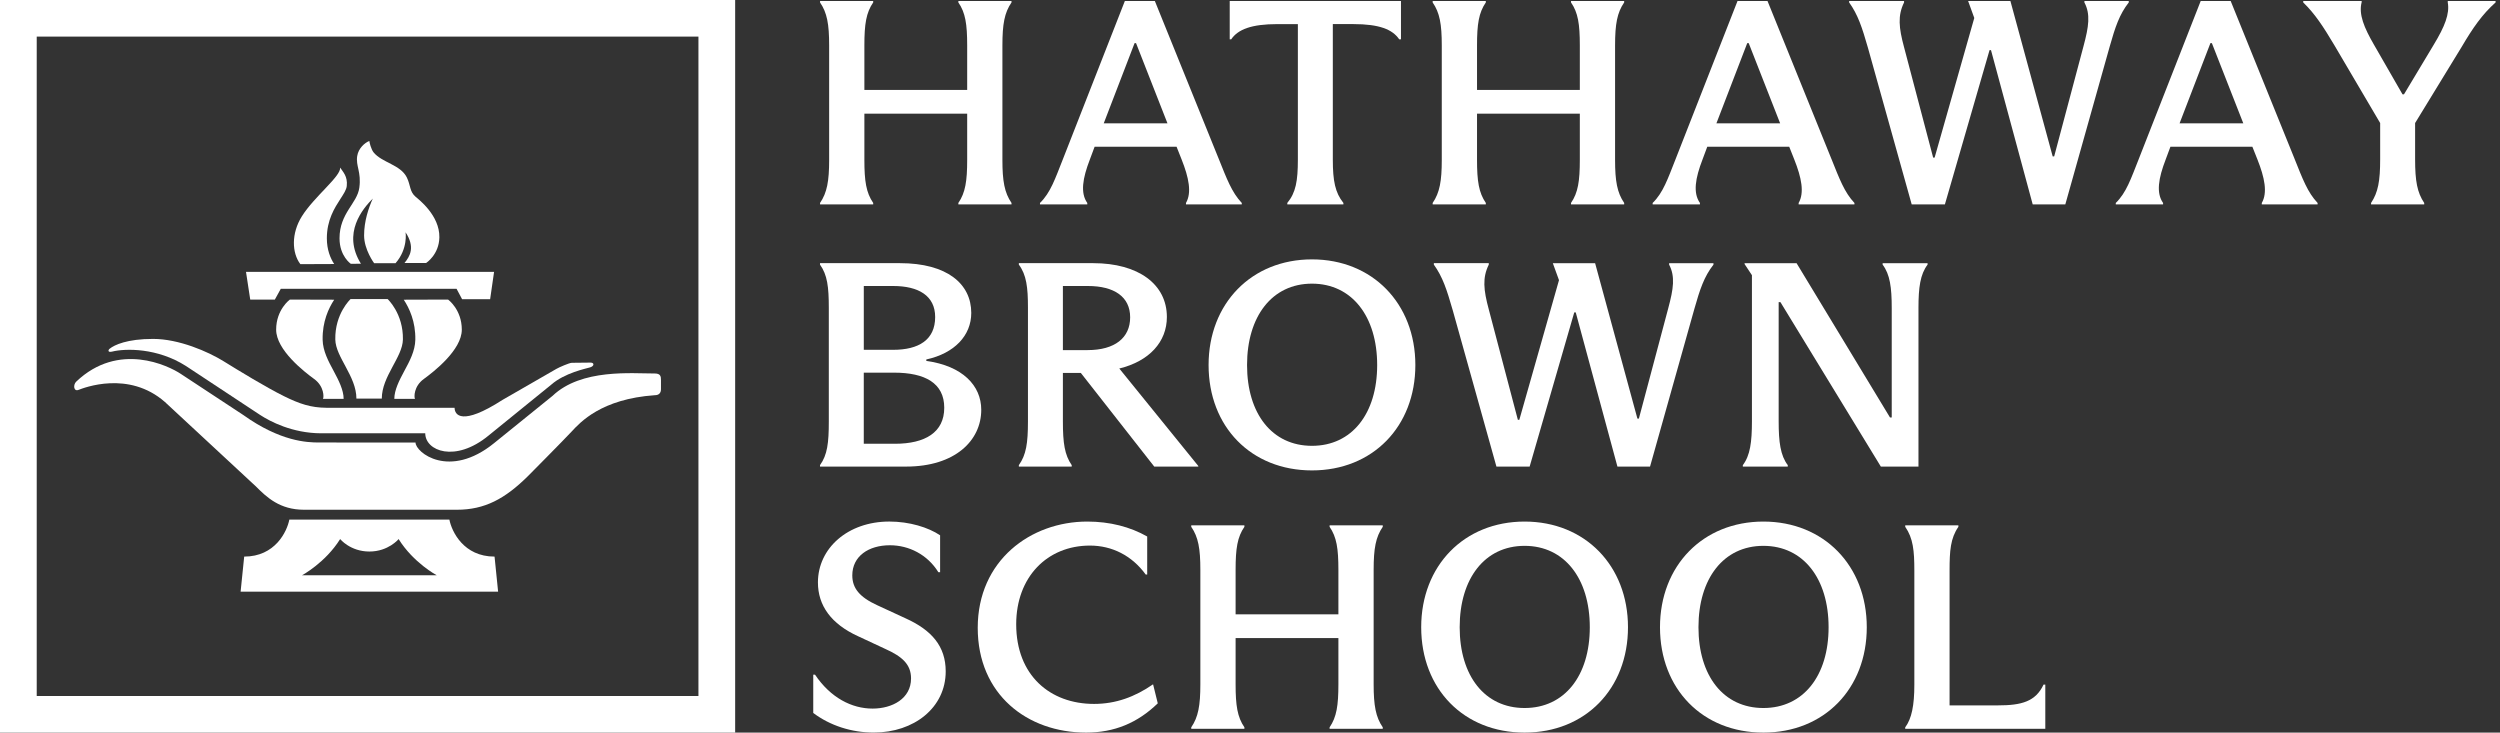 <svg width="273" height="80" viewBox="0 0 273 80" fill="none" xmlns="http://www.w3.org/2000/svg">
<rect x="0" y="0" width="273" height="80" fill="#333333" stroke="none"/>
<g clip-path="url(#clip0_33916_3266)">
<path d="M76.27 3.996V76.004H4.01V3.996H76.27ZM80.279 0H0V80H80.279V0Z" fill="white"/>
<path d="M47.692 62.82C47.692 62.82 45.145 61.46 43.529 58.867C43.529 58.867 42.418 60.227 40.336 60.227C38.253 60.227 37.144 58.867 37.144 58.867C35.525 61.458 32.979 62.82 32.979 62.82H47.692ZM26.275 64.607L26.666 60.78C30.04 60.78 31.337 58.058 31.596 56.74H49.072C49.333 58.058 50.631 60.78 54.005 60.78L54.393 64.607H26.275Z" fill="white"/>
<path d="M26.863 29.685H53.953L53.523 32.673H50.461L49.857 31.538H30.661L30.014 32.714H27.325L26.863 29.685Z" fill="white"/>
<path d="M38.316 28.814C38.316 28.814 37.076 27.98 37.076 26.025C37.076 23.274 39.007 22.225 39.239 20.496C39.471 18.767 38.836 18.145 39.007 17.038C39.137 16.207 39.817 15.591 40.334 15.394C40.334 15.536 40.528 16.311 40.796 16.64C41.719 17.774 43.737 17.971 44.431 19.389C44.845 20.238 44.718 20.92 45.383 21.487C45.735 21.789 48.014 23.529 47.979 25.909C47.95 27.809 46.536 28.716 46.536 28.716H44.172C44.776 27.978 45.354 26.985 44.288 25.369C44.288 25.369 44.578 27.156 43.193 28.742H40.856C40.856 28.742 39.759 27.269 39.759 25.709C39.759 24.149 40.249 22.705 40.711 21.682C39.616 22.789 37.335 25.454 39.413 28.798L38.316 28.809V28.814Z" fill="white"/>
<path d="M43.059 43.56C43.059 42.595 43.603 41.531 44.14 40.531C44.727 39.448 45.329 38.326 45.353 37.106C45.393 35.12 44.693 33.644 44.089 32.728L48.93 32.713C48.93 32.713 50.429 33.791 50.429 36.002C50.429 38.213 47.371 40.593 46.276 41.388C45.179 42.182 45.202 43.386 45.318 43.557H43.059V43.56Z" fill="white"/>
<path d="M37.526 43.56C37.526 42.595 36.982 41.531 36.445 40.531C35.861 39.448 35.256 38.326 35.232 37.106C35.192 35.12 35.892 33.644 36.496 32.728L31.655 32.713C31.655 32.713 30.156 33.791 30.156 36.002C30.156 38.213 33.214 40.593 34.309 41.388C35.403 42.182 35.383 43.386 35.267 43.557H37.526V43.56Z" fill="white"/>
<path d="M41.692 43.529C41.692 41.091 43.96 39.006 43.998 37.08C44.054 34.244 42.326 32.655 42.326 32.655H38.287C38.287 32.655 36.557 34.244 36.615 37.08C36.655 39.006 38.92 41.091 38.92 43.529H41.69H41.692Z" fill="white"/>
<path d="M32.8 28.849C31.861 27.607 31.803 25.48 32.961 23.627C34.314 21.46 37.244 19.247 37.144 18.3C37.432 18.753 37.983 19.24 37.867 20.315C37.822 20.735 37.525 21.173 37.166 21.731C36.544 22.695 35.692 24.015 35.692 26.022C35.692 27.273 36.076 28.195 36.493 28.831L32.8 28.846V28.849Z" fill="white"/>
<path d="M27.91 53.082C29.133 54.316 30.56 55.664 33.198 55.664H49.896C52.924 55.664 55.143 54.482 57.674 51.969C57.674 51.969 61.536 48.08 62.444 47.102C63.354 46.124 65.66 43.56 71.511 43.156C71.948 43.156 72.178 42.918 72.178 42.5V41.498C72.178 41.107 72.135 40.785 71.493 40.785C69.038 40.796 63.492 40.227 60.339 43.227L53.954 48.391C49.06 52.36 45.376 49.404 45.376 48.325L34.812 48.32C33.543 48.32 30.622 48.216 26.579 45.327L19.744 40.829C18.402 39.936 12.949 37.258 8.318 41.68C7.97 42.02 8.032 42.782 8.574 42.576C9.116 42.367 14.033 40.413 18.012 43.9L27.908 53.084L27.91 53.082Z" fill="white"/>
<path d="M35.06 47.309H46.436C46.436 49.255 49.716 50.544 53.335 47.575L60.17 42.027C61.646 40.718 63.992 40.253 64.452 40.113C64.911 39.973 64.913 39.591 64.487 39.596L62.44 39.618C62.182 39.618 61.044 40.113 60.754 40.284L54.874 43.669C50.403 46.549 49.642 45.302 49.642 44.529C49.642 44.529 37.326 44.542 35.638 44.529C33.948 44.516 32.723 44.111 30.982 43.249C29.011 42.269 26.091 40.484 24.408 39.442C22.72 38.398 19.544 37.009 16.714 37.009C13.884 37.009 12.502 37.662 11.982 38.075C11.771 38.244 11.775 38.511 12.241 38.395C13.691 38.035 17.174 37.971 20.309 39.969C20.309 39.969 27.142 44.482 28.397 45.307C29.501 46.029 31.923 47.304 35.06 47.316" fill="white"/>
<path d="M110.457 0.266C109.688 1.384 109.463 2.633 109.463 4.964V17.462C109.463 19.764 109.688 21.042 110.457 22.16V22.32H104.653V22.16C105.422 21.042 105.616 19.762 105.616 17.462V12.411H94.39V17.462C94.39 19.764 94.582 21.042 95.353 22.16V22.32H89.549V22.16C90.318 21.042 90.543 19.762 90.543 17.462V4.966C90.543 2.633 90.318 1.386 89.549 0.269V0.106H95.353V0.266C94.584 1.384 94.39 2.633 94.39 4.964V9.822H105.616V4.964C105.616 2.631 105.424 1.384 104.653 0.266V0.106H110.457V0.266Z" fill="white"/>
<path d="M133.07 17.304C133.969 19.542 134.513 21.011 135.603 22.162V22.322H129.509V22.162C130.151 21.044 129.83 19.413 129.027 17.4L128.481 16.024H119.532L119.019 17.4C118.216 19.478 117.959 21.075 118.731 22.162V22.322H113.566V22.162C114.722 21.044 115.234 19.478 116.037 17.464L122.836 0.106H126.108L133.068 17.302L133.07 17.304ZM120.528 13.469H127.488L124.056 4.711H123.896L120.528 13.469Z" fill="white"/>
<path d="M140.571 22.162C141.501 21.044 141.727 19.764 141.727 17.431V2.633H139.481C136.658 2.633 135.184 3.209 134.446 4.295H134.285V0.106H152.986V4.293H152.794C152.056 3.206 150.613 2.631 147.79 2.631H145.544V17.429C145.544 19.762 145.801 21.04 146.699 22.16V22.32H140.574V22.16L140.571 22.162Z" fill="white"/>
<path d="M177.36 0.266C176.591 1.384 176.366 2.633 176.366 4.964V17.462C176.366 19.764 176.591 21.042 177.36 22.16V22.32H171.555V22.16C172.325 21.042 172.517 19.762 172.517 17.462V12.411H161.291V17.462C161.291 19.764 161.483 21.042 162.252 22.16V22.32H156.447V22.16C157.217 21.042 157.442 19.762 157.442 17.462V4.966C157.442 2.633 157.217 1.386 156.447 0.269V0.106H162.252V0.266C161.483 1.384 161.291 2.633 161.291 4.964V9.822H172.517V4.964C172.517 2.631 172.325 1.384 171.555 0.266V0.106H177.36V0.266Z" fill="white"/>
<path d="M199.972 17.304C200.871 19.542 201.415 21.011 202.505 22.162V22.322H196.411V22.162C197.053 21.044 196.732 19.413 195.929 17.4L195.383 16.024H186.434L185.921 17.4C185.118 19.478 184.862 21.075 185.633 22.162V22.322H180.469V22.162C181.624 21.044 182.137 19.478 182.94 17.464L189.739 0.106H193.01L199.97 17.302L199.972 17.304ZM187.431 13.469H194.391L190.959 4.711H190.798L187.431 13.469Z" fill="white"/>
<path d="M203.98 5.222C203.337 2.984 202.889 1.611 201.926 0.266V0.106H207.924V0.266C207.22 1.704 207.347 3.015 207.924 5.158L211.1 17.209H211.261L215.591 1.962L214.918 0.109H219.536L224.154 17.082H224.315L227.522 5.031C228.099 2.889 228.291 1.546 227.617 0.269V0.106H232.461V0.266C231.435 1.578 230.985 2.951 230.376 5.093L225.532 22.322H221.971L217.417 5.478H217.257L212.382 22.322H208.758L203.98 5.222Z" fill="white"/>
<path d="M250.549 17.304C251.447 19.542 251.991 21.011 253.082 22.162V22.322H246.987V22.162C247.63 21.044 247.308 19.413 246.506 17.4L245.959 16.024H237.01L236.498 17.4C235.695 19.478 235.438 21.075 236.208 22.162V22.322H231.043V22.162C232.198 21.044 232.711 19.478 233.514 17.464L240.317 0.106H243.589L250.549 17.302V17.304ZM238.009 13.469H244.969L241.537 4.711H241.377L238.009 13.469Z" fill="white"/>
<path d="M267.291 0.106H272.518V0.266C271.042 1.578 270.016 3.08 268.83 5.093L263.73 13.435V17.4C263.73 19.764 263.955 21.011 264.724 22.162V22.322H258.92V22.162C259.689 21.011 259.914 19.764 259.914 17.4V13.435L254.91 4.933C253.69 2.886 252.794 1.513 251.512 0.266V0.106H257.894V0.233C257.542 1.575 258.182 3.046 259.21 4.835L262.354 10.302H262.514L265.755 4.9C266.974 2.886 267.519 1.511 267.296 0.264V0.106H267.291Z" fill="white"/>
<path d="M89.545 50.793C90.348 49.675 90.506 48.364 90.506 46.031V33.628C90.506 31.326 90.346 30.017 89.545 28.897V28.737H98.269C103.433 28.737 106.062 31.006 106.062 34.171C106.062 36.633 104.234 38.582 101.154 39.253V39.413C105.099 39.955 107.153 42.097 107.153 44.751C107.153 48.106 104.299 50.951 98.942 50.951H89.545V50.791V50.793ZM97.533 38.2C100.322 38.2 102.12 37.113 102.12 34.62C102.12 32.286 100.291 31.231 97.533 31.231H94.326V38.2H97.533ZM94.324 40.693V48.459H97.725C101.027 48.459 103.112 47.213 103.112 44.528C103.112 41.844 101.027 40.693 97.626 40.693H94.324Z" fill="white"/>
<path d="M130.855 50.888V50.953H126.045L118.026 40.724H116.068V46.031C116.068 48.395 116.26 49.675 117.031 50.793V50.953H111.258V50.793C112.058 49.675 112.252 48.395 112.252 46.031V33.564C112.252 31.391 112.092 30.015 111.258 28.897V28.737H119.373C124.312 28.737 127.423 31.04 127.423 34.617C127.423 37.335 125.498 39.444 122.227 40.242L130.855 50.886V50.888ZM116.068 38.231H118.762C121.745 38.231 123.413 36.888 123.413 34.651C123.413 32.413 121.681 31.231 118.795 31.231H116.068V38.231Z" fill="white"/>
<path d="M131.977 39.862C131.977 33.149 136.66 28.324 143.267 28.324C149.874 28.324 154.557 33.151 154.557 39.862C154.557 46.573 149.906 51.369 143.267 51.369C136.628 51.369 131.977 46.606 131.977 39.862ZM150.387 39.862C150.387 34.555 147.629 30.975 143.267 30.975C138.905 30.975 136.178 34.555 136.178 39.862C136.178 45.169 138.905 48.684 143.267 48.684C147.629 48.684 150.387 45.169 150.387 39.862Z" fill="white"/>
<path d="M158.63 33.853C157.988 31.615 157.54 30.242 156.576 28.897V28.737H162.575V28.897C161.868 30.335 161.997 31.646 162.575 33.788L165.75 45.84H165.911L170.242 30.593L169.568 28.739H174.186L178.805 45.713H178.965L182.172 33.662C182.75 31.52 182.941 30.177 182.268 28.899V28.739H187.111V28.899C186.086 30.211 185.635 31.584 185.026 33.726L180.183 50.955H176.624L172.07 34.111H171.91L167.035 50.955H163.411L158.632 33.855L158.63 33.853Z" fill="white"/>
<path d="M190.316 50.794C191.119 49.738 191.311 48.269 191.311 46V30.051L190.508 28.836V28.74H196.186L206.386 45.585H206.577V33.631C206.577 31.394 206.386 29.956 205.583 28.9V28.74H210.491V28.9C209.688 29.956 209.497 31.394 209.497 33.631V50.956H205.391L194.422 32.991H194.23V46C194.23 48.269 194.422 49.74 195.225 50.794V50.954H190.316V50.794Z" fill="white"/>
<path d="M88.807 77.858V73.671H88.999C90.698 76.195 93.008 77.378 95.285 77.378C97.435 77.378 99.486 76.291 99.486 74.087C99.486 72.553 98.523 71.689 96.663 70.858L93.713 69.482C90.763 68.14 89.318 66.126 89.318 63.602C89.318 59.862 92.589 56.953 97.111 56.953C99.323 56.953 101.377 57.593 102.66 58.455V62.482H102.468C101.281 60.564 99.261 59.542 97.176 59.542C94.866 59.542 93.071 60.724 93.071 62.833C93.071 64.209 93.84 65.198 95.798 66.093L98.909 67.531C101.732 68.809 103.271 70.567 103.271 73.315C103.271 77.28 99.807 79.995 95.412 79.995C92.975 79.995 90.633 79.229 88.805 77.853L88.807 77.858Z" fill="white"/>
<path d="M106.768 68.557C106.768 61.206 112.541 56.955 118.731 56.955C121.202 56.955 123.414 57.531 125.274 58.586V62.742H125.114C123.606 60.664 121.425 59.577 119.019 59.577C114.37 59.577 110.969 62.997 110.969 68.175C110.969 73.737 114.657 76.868 119.47 76.868C121.842 76.868 123.927 76.102 125.916 74.726L126.429 76.804C124.215 78.946 121.682 79.999 118.602 79.999C112.186 79.999 106.768 75.844 106.768 68.557Z" fill="white"/>
<path d="M150.997 57.529C150.227 58.647 150.002 59.896 150.002 62.227V74.725C150.002 77.027 150.227 78.305 150.997 79.422V79.582H145.192V79.422C145.961 78.305 146.153 77.025 146.153 74.725V69.674H134.928V74.725C134.928 77.027 135.119 78.305 135.889 79.422V79.582H130.084V79.422C130.853 78.305 131.079 77.025 131.079 74.725V62.227C131.079 59.894 130.853 58.647 130.084 57.529V57.369H135.889V57.529C135.119 58.647 134.928 59.896 134.928 62.227V67.085H146.153V62.227C146.153 59.894 145.961 58.647 145.192 57.529V57.369H150.997V57.529Z" fill="white"/>
<path d="M155.195 68.493C155.195 61.779 159.878 56.955 166.486 56.955C173.093 56.955 177.776 61.782 177.776 68.493C177.776 75.204 173.127 79.999 166.486 79.999C159.845 79.999 155.195 75.237 155.195 68.493ZM173.606 68.493C173.606 63.186 170.848 59.606 166.486 59.606C162.124 59.606 159.397 63.186 159.397 68.493C159.397 73.799 162.124 77.315 166.486 77.315C170.848 77.315 173.606 73.799 173.606 68.493Z" fill="white"/>
<path d="M181.271 68.493C181.271 61.779 185.954 56.955 192.562 56.955C199.169 56.955 203.852 61.782 203.852 68.493C203.852 75.204 199.203 79.999 192.562 79.999C185.921 79.999 181.271 75.237 181.271 68.493ZM199.682 68.493C199.682 63.186 196.924 59.606 192.562 59.606C188.2 59.606 185.473 63.186 185.473 68.493C185.473 73.799 188.2 77.315 192.562 77.315C196.924 77.315 199.682 73.799 199.682 68.493Z" fill="white"/>
<path d="M208.051 79.425C208.756 78.467 209.046 77.027 209.046 74.789V62.291C209.046 60.149 208.917 58.776 208.051 57.529V57.369H213.856V57.529C212.991 58.776 212.893 60.151 212.893 62.291V77.027H218.184C220.751 77.027 222.29 76.611 223.155 74.758H223.347V79.585H208.047V79.425H208.051Z" fill="white"/>
</g>
<defs>
<clipPath id="clip0_33916_3266">
<rect width="272.727" height="80" fill="white"/>
</clipPath>
</defs>
</svg>
